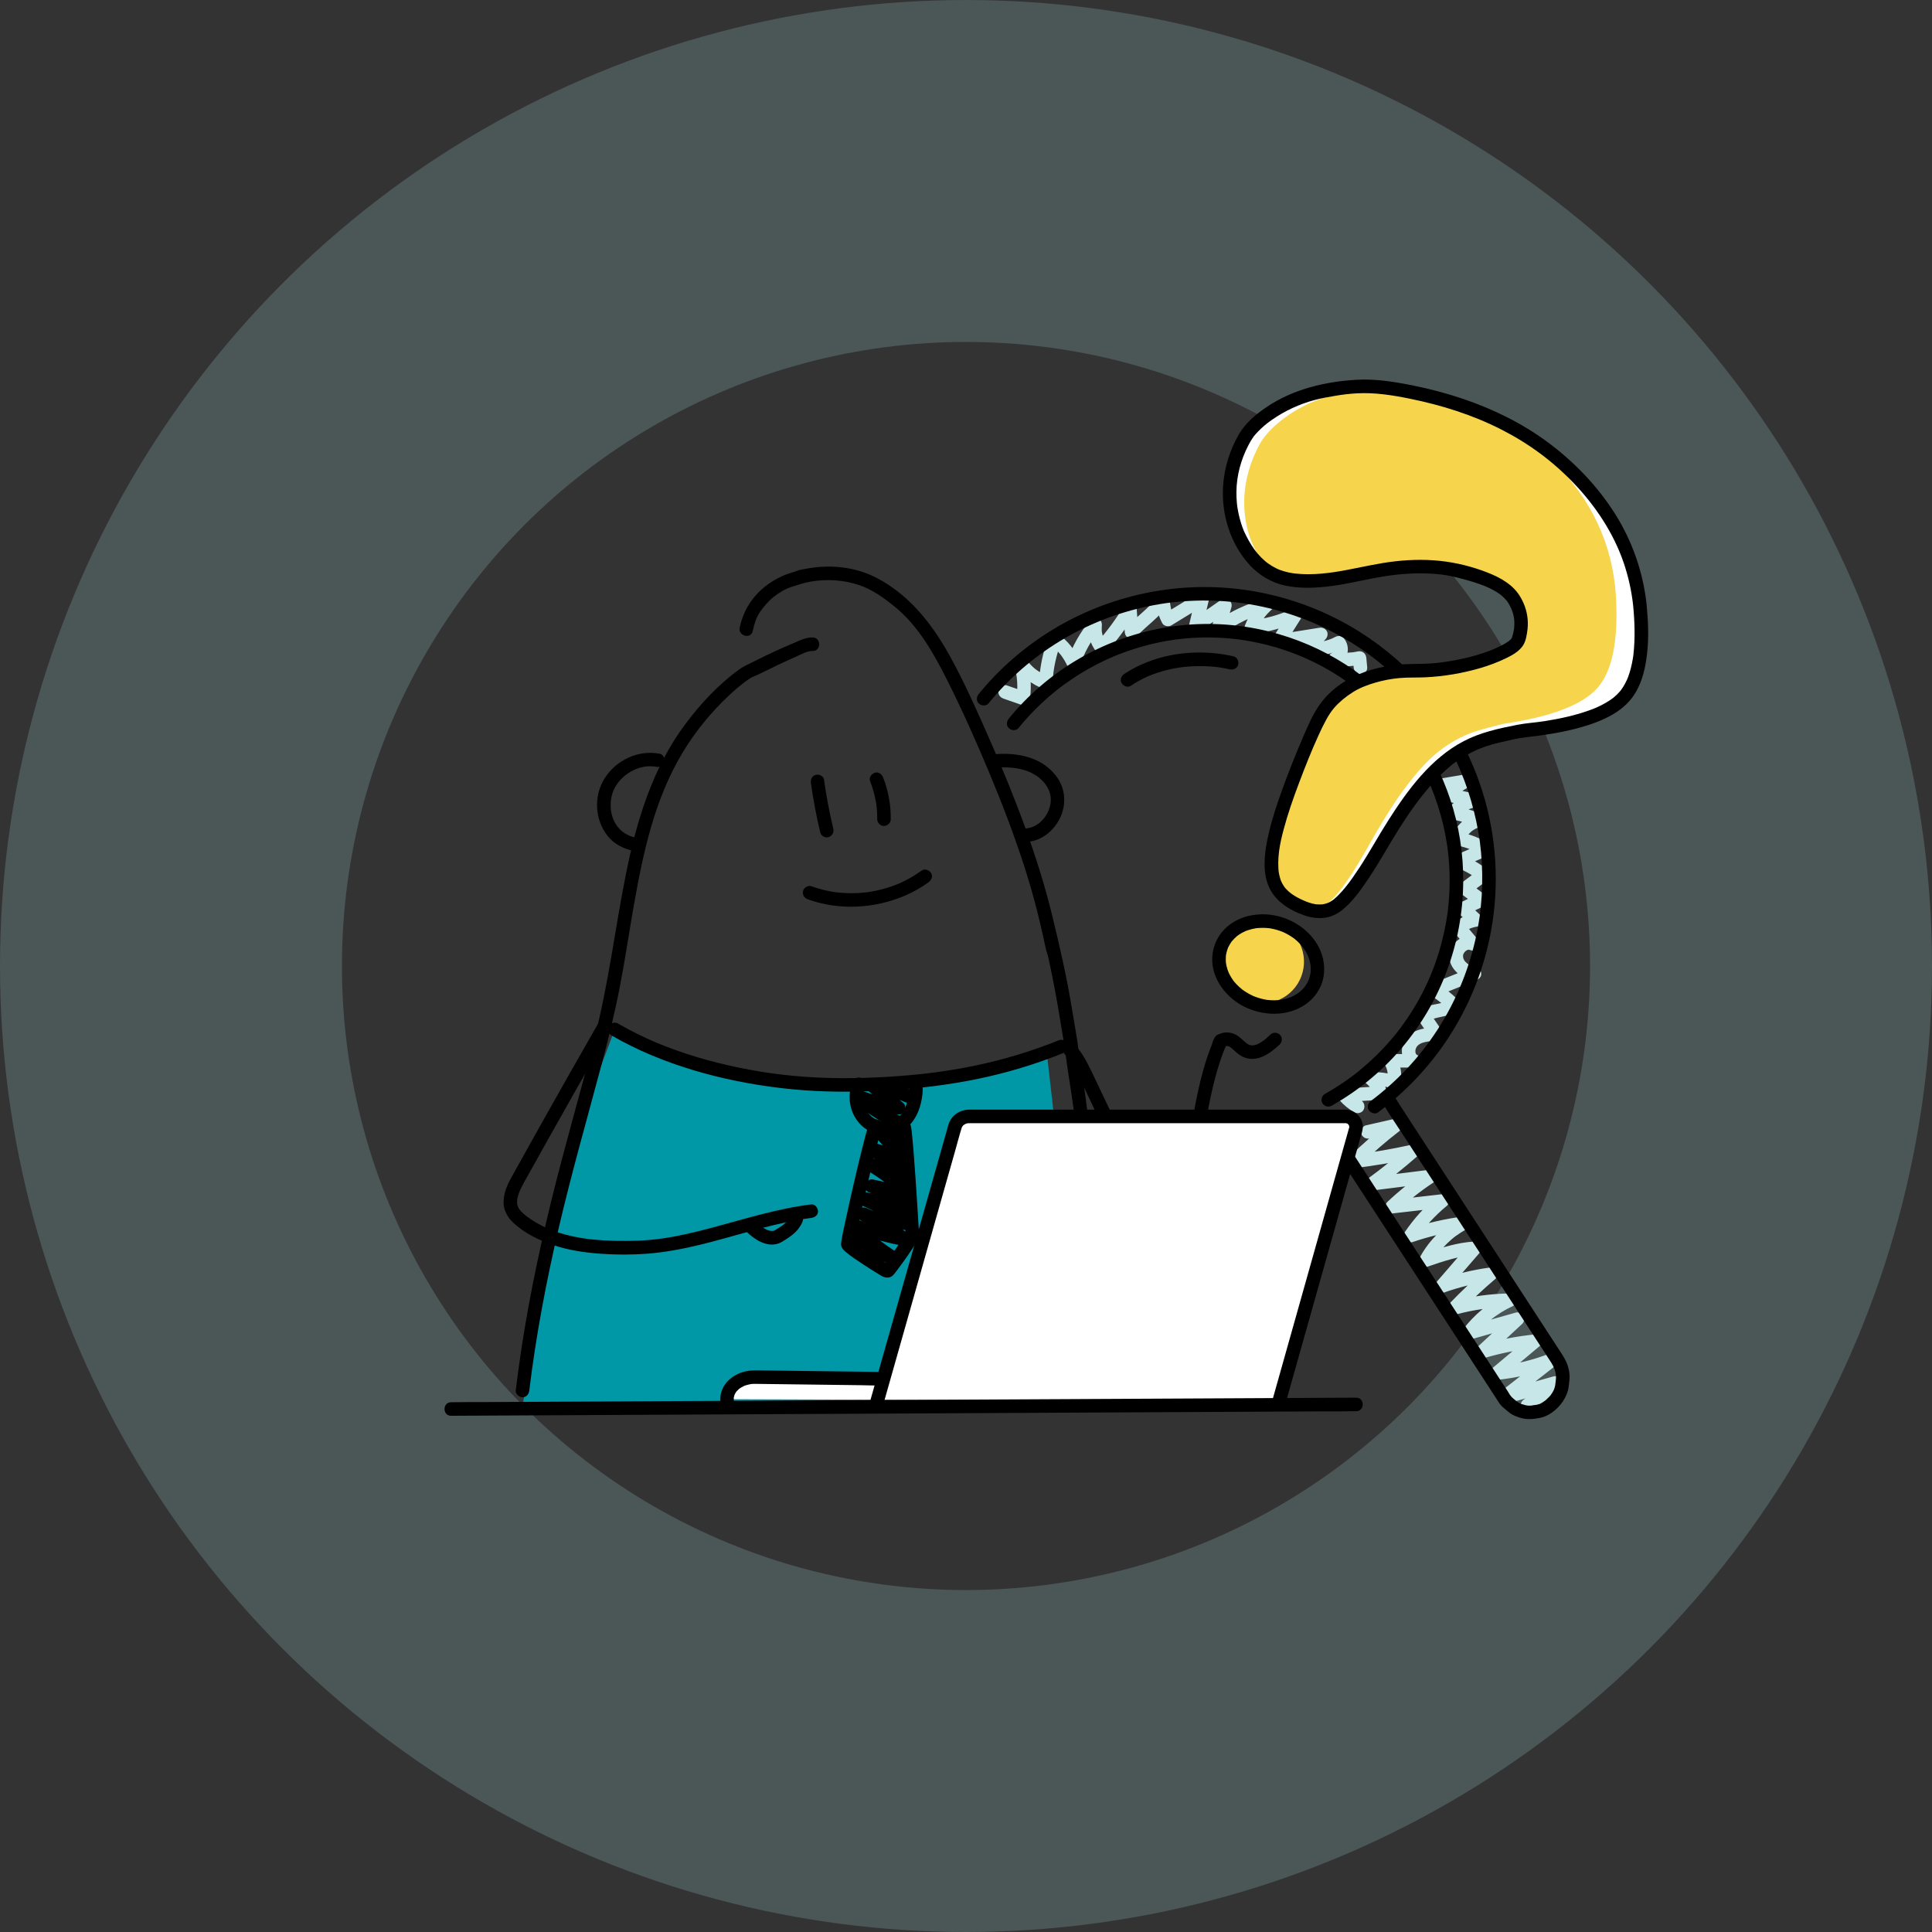 <?xml version="1.0" encoding="UTF-8"?> <svg xmlns="http://www.w3.org/2000/svg" height="565" viewBox="0 0 565 565" width="565"><rect x="0" y="0" width="565" height="565" fill="#333333" stroke="none"/><g fill="none" fill-rule="evenodd"><circle cx="282.5" cy="282.5" r="232.5" stroke="#abe2e6" stroke-opacity=".2" stroke-width="100"></circle><g fill-rule="nonzero" transform="translate(130 111)"><g fill="#c7e6e8"><path d="m163.387 93.284 5.335 1.845c.588.203 1.256.01 1.727-.36.536-.413.696-.907.782-1.561.457-3.575.189-7.206-.787-10.675l-3.622 1.526c2.13 2.944 5.088 5.188 8.497 6.445 1.273.48 2.45-.731 2.508-1.911.083-2.003.341-3.995.769-5.954.443-2.06 1.046-4.082 1.801-6.049l-2.909 1.184c-.273-.208.203.171.207.174.12.103.247.209.369.316.268.24.528.48.781.728.506.502.981 1.034 1.423 1.592-.167-.211.041.056.102.139.095.131.19.262.281.395.221.32.431.647.63.98.365.612.693 1.245.983 1.895.319.709 1.272 1.04 1.974.946.802-.108 1.393-.659 1.647-1.42.175-.524.36-1.044.557-1.561.1-.257.202-.514.307-.769-.12.283.103-.24.12-.287.432-.978.91-1.934 1.433-2.868.504-.903 1.049-1.784 1.634-2.642.54-.805 1.126-1.578 1.756-2.315l-3.307-1.909c-.441 3.166.351 6.125 2.362 8.611.646.801 2.147.737 2.801 0 3.215-3.613 6.093-7.512 8.599-11.649l-3.691-1.0.465 6.682c.055.805.453 1.488 1.218 1.81.704.298 1.626.175 2.161-.41 1.508-1.637 3.205-3.068 4.858-4.552 1.729-1.552 3.323-3.204 4.655-5.114l-3.691-1c.132 1.143.229 2.306.49 3.429.261 1.123.732 2.17 1.237 3.191.468.946 1.847 1.239 2.711.711l10.028-6.125-2.911-2.237-1.873 7.933c-.2.774.08 1.592.711 2.082.586.453 1.554.606 2.2.155l8.496-5.937-2.911-2.237c-.654 2.361-1.341 4.712-1.996 7.074-.226.813.142 1.831.91 2.237.823.435 1.706.288 2.402-.31.261-.225.525-.443.791-.661.506-.411-.136.098.159-.127.132-.101.267-.201.402-.299.529-.388 1.072-.757 1.629-1.105 1.117-.696 2.275-1.326 3.467-1.885.289-.138.581-.271.874-.402.146-.066.293-.131.441-.195l.298-.129.3-.12.451-.185c.304-.12.609-.24.914-.36 1.29-.502 2.59-.976 3.888-1.456l-1.921-3.312c-2.362 2.042-4.09 4.656-5.21 7.559-.441 1.142.704 2.618 1.91 2.509 4.783-.425 9.451-1.712 13.775-3.8l-2.71-2.712-4.826 7.639c-.424.671-.312 1.595.155 2.2.522.676 1.27.841 2.083.711l12.308-1.962-1.927-3.312-3.963 4.323c-1.215 1.321-.307 3.243 1.401 3.383 3.536.288 7.085-.502 10.226-2.141l-2.402-.31c-.271-.328-.024.03.076.183-.072-.11-.102-.329-.048-.086.019.09.046.181.068.27.085.324-.008-.109-.014-.112.01.093.01.188 0 .281 0 .048.016.249-.017.281.076-.074.095-.402-.016-.04-.033.088-.06.179-.08.271-.028.216.163-.263.04-.083-.05.073-.091.168-.134.246-.024.047-.203.316-.042.088.209-.298-.379.4-.13.139.173-.18-.01.007-.083.046-.106.054-.207.11-.315.16-.759.343-1.159 1.47-.91 2.237.293.904 1.001 1.344 1.91 1.454 2.565.299 5.161.174 7.685-.37l-2.508-1.911c.086.931.172 1.861.257 2.79.095 1.029.841 2.033 1.981 1.982.992-.044 2.083-.875 1.981-1.982-.085-.93-.171-1.859-.257-2.79-.12-1.331-1.162-2.191-2.507-1.911-.294.061-.588.12-.884.169-.148.025-.295.049-.444.071.156-.018.109-.012-.142.018-.558.062-1.119.107-1.681.127-1.163.04-2.328-.013-3.482-.157.334 1.231.667 2.462 1 3.693 1.321-.6 2.296-1.972 2.596-3.372.368-1.589-.042-3.258-1.105-4.495-.575-.692-1.67-.692-2.402-.31-.594.326-1.215.598-1.858.813-.702.243-1.419.439-2.147.586-.173.035-.347.067-.521.097-.047.007-.545.08-.36.058-.132.017-.695.067-1.003.084-.777.039-1.556.027-2.331-.038l1.4 3.382c1.323-1.441 2.644-2.882 3.963-4.323.576-.627.797-1.645.31-2.402-.514-.799-1.328-1.056-2.237-.91l-12.309 1.962 2.238 2.911c1.608-2.548 3.217-5.094 4.825-7.639.45-.713.318-1.825-.31-2.402-.687-.63-1.574-.707-2.402-.31-3.515 1.695-7.95 2.915-11.776 3.259.636.836 1.273 1.672 1.91 2.509 0 .012.191-.48.12-.311s.12-.264.138-.303c.138-.298.285-.591.441-.879.311-.577.656-1.135 1.033-1.672.076-.107.152-.213.231-.318.372-.51-.232.267.172-.221.189-.227.379-.452.578-.67.464-.509.958-.99 1.479-1.441 1.465-1.267-.086-3.991-1.927-3.311-2.733 1.009-5.478 2.003-8.112 3.251-2.617 1.234-5.056 2.813-7.252 4.697l3.312 1.929c.654-2.361 1.341-4.712 1.997-7.074.204-.774-.077-1.595-.711-2.082-.586-.453-1.554-.6-2.2-.155l-8.496 5.936 2.909 2.239 1.873-7.933c.385-1.631-1.385-3.17-2.909-2.237l-10.029 6.125 2.711.711c-.12-.24-.24-.489-.351-.734-.096-.219-.1-.227-.013-.024-.042-.103-.082-.208-.12-.312-.142-.383-.26-.775-.353-1.173-.092-.401-.159-.807-.216-1.214.071.507-.029-.264-.038-.351-.032-.27-.062-.54-.094-.811-.098-.841-.544-1.703-1.455-1.911s-1.712.16-2.237.912c-.16.228-.321.456-.49.677.152-.199-.282.343-.33.399-.343.41-.704.807-1.081 1.193-.729.758-1.503 1.472-2.281 2.174-1.608 1.441-3.249 2.832-4.712 4.421l3.383 1.401-.465-6.682c-.059-.841-.572-1.709-1.455-1.911-.865-.217-1.77.152-2.237.912-2.317 3.854-4.988 7.483-7.979 10.841h2.799c.131.162.022.034-.042-.059-.064-.092-.148-.21-.217-.318-.139-.216-.269-.438-.388-.667-.06-.114-.12-.229-.172-.346-.052-.116-.102-.256-.026-.059-.103-.271-.196-.545-.274-.824-.069-.249-.126-.5-.173-.752-.006-.037-.059-.413-.037-.214.022.199-.011-.181-.013-.216-.018-.257-.025-.514-.019-.771 0-.129.008-.257.017-.386 0-.068.052-.501 0-.144.12-.854-.071-1.794-.91-2.239-.732-.387-1.826-.376-2.402.31-3.023 3.595-5.341 7.728-6.831 12.182l3.622-.473c-1.377-3.058-3.551-5.61-6.198-7.64-1.113-.854-2.51.138-2.911 1.184-1.586 4.182-2.502 8.589-2.711 13.057l2.516-1.907c-.178-.066-.36-.133-.531-.205.347.143-.208-.097-.223-.104-.316-.147-.626-.305-.931-.473-.637-.353-1.25-.748-1.834-1.183.265.197-.15-.12-.197-.16-.12-.101-.24-.203-.36-.307-.262-.23-.516-.47-.762-.721-.268-.268-.527-.546-.775-.841-.125-.143-.245-.289-.36-.438.208.258-.12-.154-.149-.203-.59-.806-1.503-1.221-2.475-.811-.912.383-1.402 1.381-1.147 2.337.883 3.168 1.089 6.245.645 9.622l2.507-1.912-5.335-1.843c-.98-.339-2.209.387-2.436 1.383-.252 1.104.334 2.075 1.383 2.438z"></path><path d="m270.526 221.915 8.133-1.843c-.509-1.208-1.018-2.415-1.526-3.622-4.372 3.332-8.53 6.936-12.447 10.793-.559.572-.721 1.424-.409 2.162.275.652 1.042 1.313 1.811 1.218 5.881-.721 11.72-1.712 17.516-2.974l-1.927-3.312c-3.707 3.255-7.445 6.264-11.345 9.118-.69.507-1.201 1.347-.91 2.239.246.759 1.035 1.561 1.91 1.454l16.969-2.123c-.334-1.231-.667-2.462-1-3.693-4.117 2.709-7.989 5.773-11.572 9.157-.576.546-.708 1.456-.409 2.162.277.658 1.041 1.307 1.811 1.219l14.6-1.673-1.398-3.377c-3.655 3.033-6.858 6.573-9.513 10.512-.955 1.406.635 3.455 2.237 2.911 2.47-.839 4.975-1.56 7.516-2.162 1.232-.289 2.47-.55 3.715-.782.64-.119 1.283-.231 1.927-.334.341-.054.682-.106 1.023-.157l.456-.066c.038 0 .467-.064.27-.038-.333-1.23-.666-2.46-.999-3.692-4.895 2.627-8.929 6.609-11.619 11.47-.788 1.427.534 3.495 2.237 2.911 2.281-.781 4.563-1.561 6.884-2.185 1.158-.311 2.326-.584 3.506-.796 1.077-.201 2.167-.327 3.261-.377l-1.401-3.382c-3.184 3.683-6.368 7.369-9.551 11.058-.56.646-.808 1.63-.31 2.402.451.703 1.393 1.212 2.237.912 4.592-1.637 9.34-2.797 14.169-3.464l-1.928-3.312c-3.635 3.084-7.106 6.357-10.4 9.803-1.359 1.423-.008 3.827 1.921 3.312 5.034-1.358 10.219-2.077 15.432-2.14-.334-1.231-.667-2.462-1-3.693-4.99 2.327-9.246 5.905-12.575 10.275-.472.621-.276 1.643.155 2.201.487.635 1.308.915 2.082.71l14.169-4.016-1.927-3.311-10.133 9.438c-1.454 1.353.056 3.86 1.921 3.311 2.466-.721 4.959-1.333 7.48-1.836 1.242-.245 2.488-.462 3.739-.652 1.194-.181 2.255-.312 3.58-.449l-1.401-3.382-11.125 9.34c-1.263 1.06-.276 3.552 1.401 3.382 5.706-.559 11.31-1.889 16.66-3.952l-1.916-3.313-14.049 10.978c-.657.514-.742 1.732-.31 2.402.48.737 1.366 1.157 2.238.91l14.89-4.203-1.928-3.311c-1.184 1.213-2.436 2.357-3.751 3.426-.581.471-1.037.818-1.751 1.327s-1.425.981-2.161 1.441c-.877.551-1.303 1.791-.711 2.711.567.878 1.772 1.302 2.711.711 3.077-1.933 5.917-4.221 8.462-6.815 1.37-1.4 0-3.855-1.928-3.312l-14.89 4.203 1.928 3.312 14.049-10.978c.658-.514.742-1.731.31-2.402-.432-.671-1.406-1.233-2.237-.91-2.551.995-5.164 1.819-7.824 2.467-2.561.624-5.161 1.073-7.782 1.344l1.401 3.383 11.125-9.34c1.262-1.059.277-3.555-1.401-3.383-5.366.541-10.672 1.572-15.85 3.079l1.927 3.312 10.133-9.438c1.463-1.362-.06-3.843-1.921-3.312l-14.169 4.016 2.236 2.912c.034-.051.072-.1.113-.145.102-.129.205-.257.309-.384.187-.229.378-.456.573-.68.408-.472.831-.932 1.269-1.38.874-.895 1.799-1.737 2.773-2.522.102-.083.205-.165.309-.24-.231.181.106-.08.146-.11.24-.178.48-.353.72-.524.509-.361 1.029-.707 1.561-1.038 1.09-.676 2.22-1.286 3.384-1.827.755-.353 1.16-1.465.91-2.239-.267-.824-1.013-1.468-1.91-1.454-5.568.086-11.104.852-16.486 2.282l1.927 3.312c3.294-3.447 6.766-6.72 10.401-9.804.639-.542.755-1.71.31-2.402-.522-.809-1.321-1.038-2.238-.912-4.829.667-9.577 1.828-14.169 3.464l1.921 3.312 9.551-11.058c.533-.616.737-1.388.409-2.162-.291-.689-1.027-1.262-1.81-1.219-5.09.283-9.92 1.859-14.705 3.5l2.237 2.91c1.294-2.347 2.49-3.932 4.359-5.774.432-.428.879-.839 1.34-1.236.24-.209.491-.41.737-.612.246-.203-.032.019.128-.103.127-.097.256-.192.384-.287 1.033-.754 2.119-1.435 3.248-2.036.741-.395 1.171-1.433.911-2.237-.24-.755-1.037-1.571-1.912-1.456-5.428.703-10.774 1.936-15.961 3.681l2.237 2.911c1.199-1.79 2.536-3.483 3.997-5.066 1.521-1.661 3.157-3.213 4.896-4.645 1.267-1.044.274-3.574-1.4-3.382l-14.602 1.667 1.401 3.382c3.326-3.163 6.93-6.02 10.769-8.536.711-.468 1.189-1.377.911-2.239-.24-.759-1.035-1.561-1.91-1.454l-16.969 2.122c.334 1.231.667 2.462 1 3.693 4.188-3.069 8.237-6.315 12.146-9.737.63-.554.761-1.702.31-2.402-.471-.754-1.373-1.121-2.237-.91-5.437 1.194-11.12 2.175-16.463 2.832.466 1.127.933 2.255 1.4 3.383 1.868-1.846 3.792-3.633 5.771-5.361.961-.838 1.934-1.662 2.922-2.47.977-.8 2.085-1.681 2.953-2.343.794-.6 1.227-1.487.811-2.474-.391-.928-1.362-1.369-2.337-1.148l-8.133 1.845c-1.012.229-1.703 1.452-1.383 2.438.31 1.039 1.385 1.65 2.436 1.383z"></path><path d="m292.656 120.454 6.518-1.092c-.509-1.207-1.018-2.414-1.526-3.622-2.23 1.009-4.083 2.726-5.383 4.792-.653 1.042-.049 2.642 1.184 2.911l7.159 1.553v-3.821c-2.723.625-5.188 2.071-7.062 4.144-.48.534-.705 1.218-.509 1.929.167.6.72 1.284 1.383 1.383 1.266.19 2.518.464 3.748.82 1.135.329 2.246.735 3.326 1.214.16-1.207.318-2.413.473-3.621-3.473.796-6.231 3.426-7.418 6.746-.341.952.388 2.247 1.383 2.437 1.37.26 2.714.641 4.017 1.14.541.208 1.07.446 1.585.711.639.321 1.26.675 1.867 1.052v-3.423l-7.844 3.436c-.71.311-1.04 1.278-.946 1.974.109.809.659 1.383 1.419 1.648 2.118.736 4.617 2.135 6.317 3.544.133-1.041.267-2.078.401-3.113l-5.25 3.928c-1.262.944-1.262 2.478 0 3.421l4.563 3.408v-3.421l-5.091 2.472c-1.137.552-1.28 2.288-.401 3.113l3.569 3.349c.291-1.105.583-2.209.874-3.312-2.139.334-4.075 1.339-5.705 2.743-.862.742-.644 2.031 0 2.802l3.963 4.753 2.402-3.112c-1.759-.802-3.696-.656-5.257.532-1.488 1.131-2.502 2.807-2.55 4.71-.094 3.688 3.423 6.561 6.813 7.086v-3.821l-11.714 4.714c-.754.303-1.304.796-1.418 1.646-.106.788.265 1.563.945 1.974 2.098 1.29 4.01 2.861 5.682 4.669.291-1.105.583-2.209.874-3.312l-4.599 1.026c-1.354.301-2.968.452-4.131 1.274-.762.539-1.297 1.248-1.424 2.189-.12.92.205 1.744.712 2.499.899 1.339 1.802 2.676 2.71 4.014l1.711-2.982c-3.294-.052-7.039.468-9.032 3.417-1.681 2.488-1.359 6.395 1.413 7.957.332-1.231.666-2.462 1-3.693l-6.819.008c-1.467 0-2.522 1.695-1.711 2.982.492.787.72 1.304.893 2.392.024.142.022.131 0-.034.013.133.023.265.029.398.011.233.011.466 0 .698 0 .078-.079.721-.022.36-.044.262-.101.522-.172.778l2.436-1.383c-2.295-.652-4.673-.967-7.058-.937-.792.009-1.503.488-1.811 1.218-.285.676-.193 1.662.409 2.162.287.236.559.492.812.765.126.137.25.277.36.425-.223-.294.134.22.174.281.099.16.193.32.282.48.031.058.262.52.183.349-.079-.171.114.305.137.37.07.205.127.414.183.624l1.91-2.508-10.512.674c-1.774.113-2.535 2.056-1.401 3.382 1.229 1.427 2.699 2.628 4.342 3.548.903.508 2.205.246 2.71-.711.495-.936.255-2.162-.711-2.711-.36-.202-.708-.413-1.049-.643-.169-.12-.337-.233-.502-.36.233.172-.25-.202-.24-.197-.629-.528-1.211-1.108-1.742-1.734l-1.401 3.383 10.512-.674c1.286-.083 2.249-1.201 1.91-2.509-.503-1.967-1.604-3.729-3.151-5.044l-1.401 3.383c2.031-.05 4.056.218 6.004.795 1.053.275 2.134-.339 2.438-1.385.694-2.596.287-5.364-1.125-7.65-.57.994-1.14 1.988-1.71 2.982l6.819-.008c1.942 0 2.727-2.72.999-3.693-.031-.017-.42-.201-.145-.068.25.12-.034-.052-.101-.107-.253-.208.085.22.022.044-.047-.098-.103-.192-.167-.281-.168-.279.048.11.042.11-.043-.103-.075-.211-.096-.321-.12-.372-.076 0-.014.06-.047-.044-.023-.287-.024-.345 0-.12.006-.233 0-.349 0-.275-.044.007-.026.104-.035-.195.102-.508.161-.695.006-.02.167-.454.05-.167s.053-.097.083-.153c.056-.106.12-.205.183-.307.076-.127.286-.286-.014 0 .16-.151.3-.318.466-.464.166-.145-.186.098.113-.074.131-.076.256-.161.388-.234.132-.073.268-.139.403-.207-.255.12-.018.008.12-.04.259-.094.524-.174.791-.24.3-.074.6-.132.911-.179-.292.044-.019 0 .12-.01s.313-.028.471-.038c.624-.042 1.251-.044 1.878-.035 1.441.022 2.559-1.726 1.71-2.982l-2.181-3.231c-.198-.293-.401-.585-.6-.881-.059-.108-.125-.211-.198-.31.04 0 .05.294.049.318 0 .094-.24.913-.435.779.007 0 .24-.144.261-.157.289-.184-.157.008.038-.014.51-.059 1.057-.264 1.561-.376l1.955-.436 3.909-.872c1.508-.336 1.849-2.282.874-3.312-1.925-2.033-4.104-3.81-6.484-5.284-.16 1.207-.318 2.415-.473 3.622l11.712-4.714c.791-.318 1.496-.976 1.455-1.911-.036-.802-.582-1.774-1.455-1.911-.567-.083-1.123-.234-1.655-.448.262.108.068.024-.078-.049-.128-.065-.255-.133-.379-.205-.125-.072-.24-.149-.36-.228-.12-.079-.299-.221-.08-.044-.219-.176-.426-.368-.618-.574-.035-.036-.33-.387-.168-.181.162.205-.132-.204-.133-.205-.073-.12-.142-.24-.205-.36-.064-.12-.136-.423-.034-.054-.074-.27-.162-.527-.213-.805.098.539.12-.636 0-.059.049-.259.12-.513.213-.76-.062.161-.112.221 0 .041.08-.13.178-.274.25-.408-.076.141-.166.185-.018.023.09-.098.183-.192.274-.288.137-.145.24-.21.018-.048.104-.078.213-.149.324-.216.112-.067.226-.12.337-.181-.36.205-.108.042.022.013.13-.029.24-.061.36-.084-.298.055-.205-.038-.011.036.227.086-.378-.12-.011-.01.108.035.528.198.108.006.91.414 1.913.323 2.556-.51.644-.833.486-1.833-.155-2.601l-3.963-4.753v2.802c.022-.018.473-.381.221-.191.16-.12.327-.232.495-.34.365-.234.745-.443 1.138-.624.12-.056.12-.056-.016 0 .094-.038.186-.073.281-.107.187-.069.377-.131.569-.186.416-.12.84-.213 1.268-.277 1.489-.233 1.879-2.368.874-3.312l-3.569-3.349c-.133 1.041-.267 2.078-.401 3.113l5.091-2.473c.614-.298.981-1.054.981-1.71 0-.76-.403-1.279-.981-1.711l-4.563-3.408v3.421l5.251-3.927c.518-.387.857-.789.945-1.441.078-.575-.071-1.273-.544-1.666-2.392-1.995-5.125-3.541-8.067-4.564.16 1.207.318 2.414.474 3.621l7.842-3.435c1.441-.628 1.142-2.714 0-3.423-2.58-1.605-5.432-2.724-8.415-3.301l1.385 2.438c.017-.047.24-.56.059-.179.062-.132.12-.265.191-.395.149-.285.313-.562.494-.829.025-.036.371-.48.108-.162.095-.112.187-.225.286-.334.215-.24.444-.467.684-.681.034-.03.394-.335.204-.181-.19.154.185-.132.223-.159.289-.199.59-.381.902-.543.13-.067.263-.12.395-.191.201-.098-.256.083.095-.031.351-.114.665-.214 1.01-.293.761-.175 1.321-.907 1.419-1.648.096-.721-.234-1.652-.946-1.974-2.549-1.177-5.247-1.996-8.02-2.434l.875 3.312c.386-.426.799-.827 1.237-1.201.086-.073.216-.177.05-.048.126-.097.258-.19.389-.281.24-.163.48-.318.728-.465.221-.13.447-.252.675-.367.143-.072.288-.139.433-.205.295-.136-.24.092.058-.025.567-.219 1.149-.396 1.742-.53 1.878-.426 1.902-3.409 0-3.821l-7.159-1.553c.395.97.789 1.941 1.184 2.911.136-.216.279-.426.424-.635.138-.187.151-.205.037-.054.08-.098.162-.196.246-.292.314-.36.651-.698 1.011-1.011.054-.048.545-.435.268-.229.204-.151.415-.294.63-.431.431-.271.88-.512 1.345-.721.896-.405 1.159-1.649.812-2.474-.408-.961-1.347-1.313-2.338-1.147l-6.518 1.092c-1.025.172-1.69 1.492-1.385 2.437.36 1.108 1.339 1.568 2.438 1.385z"></path></g><path d="m159.057 94.731c11.848-14.57 28.354-24.61 46.739-28.43 2.281-.48 4.676-.871 6.733-1.113 2.38-.28 4.769-.457 7.166-.53 2.378-.072 4.756-.041 7.135.092 2.313.131 4.821.378 6.88.682 4.912.726 9.75 1.886 14.457 3.466 1.049.352 2.089.725 3.122 1.117.48.184.961.371 1.441.562.255.102.509.205.762.31l.378.157c.174.073-.103-.046.187.08 1.993.859 3.952 1.79 5.877 2.792 7.695 4.034 14.232 8.894 20.268 15.054 5.854 5.973 10.512 12.45 14.381 20.01.469.92.922 1.848 1.359 2.784.204.44.404.88.6 1.321.106.24.209.472.312.71.052.12.102.24.154.36.24.568-.073-.178.064.151.812 1.938 1.549 3.903 2.213 5.898 1.322 3.973 2.342 8.039 3.052 12.166.08.48.16.961.24 1.441.039.259.079.517.12.775.018.129.036.258.055.388.01.05.017.101.02.153.135 1.041.252 2.082.349 3.122.197 2.127.311 4.26.343 6.397.031 2.121-.019 4.243-.151 6.365-.069 1.1-.159 2.198-.271 3.294-.052.5-.108 1-.167 1.5-.032.267-.066.533-.101.8.011-.089.047-.335-.011.073-.023.167-.047.334-.071.5-1.332 9.296-4.24 18.295-8.601 26.612-4.527 8.623-10.579 16.353-17.863 22.818-1.724 1.536-3.517 3.002-5.245 4.293-.856.64-1.294 1.714-.711 2.712.494.841 1.848 1.355 2.711.711 8.146-6.085 15.185-13.511 20.727-22.046 15.322-23.597 17.986-53.245 7.115-79.196-3.373-8.047-7.944-15.538-13.558-22.217-5.635-6.684-12.271-12.455-19.671-17.107-7.902-4.958-16.562-8.591-25.637-10.754-9.738-2.334-19.813-2.92-29.755-1.732-9.732 1.172-19.193 3.994-27.977 8.344-8.676 4.312-16.554 10.072-23.295 17.032-1.637 1.693-3.198 3.452-4.683 5.277-.676.829-.811 1.992 0 2.803.698.698 2.122.832 2.801 0z" fill="#000"></path><path d="m167.827 101.938c2.756-3.39 5.807-6.528 9.118-9.378 1.721-1.478 3.01-2.49 4.789-3.76 1.732-1.235 3.513-2.396 5.346-3.483 1.857-1.096 3.76-2.11 5.709-3.041.988-.472 1.986-.925 2.995-1.349-.261.109.279-.12.353-.145.24-.101.492-.199.74-.298.524-.208 1.05-.408 1.58-.6 4.03-1.493 8.183-2.627 12.413-3.389.493-.088.987-.172 1.483-.251.265-.042.53-.082.795-.12l.397-.058.334-.046c.201-.026.921-.12 1.335-.16.6-.067 1.201-.12 1.801-.178 2.154-.184 4.313-.271 6.477-.259 2.183.011 4.362.121 6.538.329.548.051 1.094.11 1.64.175.274.034.548.067.82.103-.09-.012-.322-.046.089.012l.514.073c1.098.16 2.193.347 3.283.56 4.303.836 8.523 2.056 12.608 3.645.468.183.935.369 1.399.561l.347.144c-.078-.032-.316-.136.044.019.229.098.459.197.688.298.938.413 1.868.846 2.788 1.298 1.794.881 3.549 1.835 5.265 2.864 1.67.999 3.297 2.066 4.882 3.199.394.281.785.566 1.172.855l.507.382.287.22c.174.133-.184-.145.1.077.756.6 1.505 1.201 2.239 1.824 2.961 2.513 5.716 5.259 8.239 8.212.618.721 1.221 1.455 1.81 2.204.074.095.455.584.24.301.145.189.288.377.431.567.286.379.568.761.847 1.144 1.129 1.561 2.195 3.162 3.199 4.804 1.004 1.641 1.94 3.323 2.809 5.044.428.845.841 1.699 1.237 2.56.185.4.367.806.545 1.217.095.216.189.435.281.652.12.286-.112-.269.008.018l.169.411c1.456 3.546 2.632 7.2 3.518 10.929.448 1.89.821 3.795 1.118 5.715.037.24.073.48.107.712.014.095.09.643.064.449-.034-.251.017.12.024.183.016.12.03.24.044.36.034.269.065.537.095.806.108.961.197 1.922.265 2.882.283 3.915.25 7.847-.098 11.757-.199 2.227-.36 3.464-.743 5.634-.347 1.977-.775 3.938-1.282 5.885-2.186 8.484-5.915 16.494-11 23.629-1.18 1.678-2.443 3.296-3.785 4.848-1.411 1.648-2.891 3.231-4.443 4.749-1.521 1.484-3.102 2.9-4.743 4.248-.941.771-1.484 1.201-2.336 1.828s-1.709 1.243-2.583 1.836c-1.718 1.167-3.483 2.259-5.295 3.277-.932.525-1.244 1.801-.711 2.711.563.931 1.764 1.246 2.711.711 7.735-4.351 14.641-10.033 20.4-16.786 11.516-13.558 17.909-30.729 18.063-48.518.33-33.59-21.759-63.285-54.022-72.625-8.814-2.564-18.027-3.469-27.171-2.668-17.991 1.596-34.811 9.601-47.397 22.556-1.503 1.548-2.934 3.16-4.294 4.836-.675.829-.811 1.991 0 2.802.698.698 2.123.835 2.803 0z" fill="#000"></path><path d="m257.456 219.875c.48 1.764 1.375 3.208 2.358 4.72s1.948 2.994 2.923 4.49l5.911 9.084 11.92 18.313 23.932 36.767c.985 1.513 1.969 3.026 2.954 4.54.444.68.826 1.367 1.34 2.002.53.657 1.155 1.118 1.801 1.656.273.229-.342-.309.12.12.225.198.461.385.706.558.309.236.637.447.979.633.782.399 1.605.711 2.454.93 1.921.536 3.794.287 5.48-.04 3.048-.59 5.884-3.132 7.316-5.819.377-.697.674-1.435.886-2.199.249-.921.292-1.928.414-2.875.216-1.681-.11-3.49-.737-5.066-.663-1.667-1.718-3.107-2.692-4.602l-2.93-4.502c-1.972-3.032-3.946-6.064-5.92-9.096l-11.931-18.334-23.86-36.66c-.927-1.424-1.879-2.837-2.749-4.297-.531-.89-1.801-1.293-2.711-.711-.91.582-1.278 1.759-.711 2.712 1.783 2.993 3.776 5.875 5.677 8.796l5.86 9.018 11.559 17.761 23.074 35.454 2.8 4.303c.752 1.155 1.252 2.544 1.347 3.712.066.814-.059 1.586-.162 2.392-.024.184-.048.367-.071.551-.012.089-.127.522-.042.208-.092.363-.207.72-.343 1.069.156-.382-.09.172-.106.202-.08.164-.169.326-.265.486-.156.265-.328.518-.504.77-.336.48.247-.252-.145.179-.103.113-.201.232-.304.345-.269.292-.554.57-.851.833-.091.08-.186.156-.277.24-.438.389.303-.203-.169.138-.282.208-.574.401-.875.579-.145.084-.294.159-.443.24-.515.269.297-.062-.255.104-.371.123-.75.219-1.135.289.409-.064-.24.008-.259.011-.252.027-.502.067-.749.12-.621.12.263.02-.36.049-.222.01-.444.019-.668.013-.611-.02-1.286-.199-2.049-.456-.016 0-.6-.25-.253-.089-.175-.082-.348-.171-.516-.267-.113-.064-.223-.131-.333-.202 0 0-.516-.377-.231-.15-.336-.267-.654-.551-.999-.811.317.24-.157-.132-.18-.151-.185-.163-.36-.335-.527-.516-.295-.321-.498-.676-.872-1.303-.464-.776-.992-1.52-1.484-2.282-7.723-11.888-15.456-23.769-23.198-35.645l-23.044-35.409c-.436-.668-.907-1.321-1.311-2.014s-.54-1.102-.767-1.942c-.27-1-1.423-1.713-2.438-1.385-1.015.328-1.673 1.365-1.383 2.438z" fill="#000"></path><ellipse cx="238.811" cy="170.19" fill="#f6d44c" rx="12.275" ry="12.444" transform="matrix(.345 -.939 .939 .345 -3.286 335.673)"></ellipse><path d="m349.253 65.838c-1.576-15.242-8.743-28.782-21.501-40.619-12.758-11.837-29.902-19.408-51.432-22.713-8.03-1.35-14.981.059-18.912.758-11.325 2.012-20.517 8.727-23.343 13.682-6.698 11.743-4.475 22.267-2.239 27.85 2.997 6.932 7.204 11.273 12.619 13.023 5.416 1.75 13.691 1.307 24.827-1.328 10.737-2.271 19.823-2.46 27.258-.566 7.428 1.901 14.562 4.154 16.931 10.047 2.134 4.504.72 9.019.24 10.26s-2.451 2.62-5.884 4.129-7.404 2.685-11.875 3.521c-4.471.836-8.405 1.244-11.756 1.219-6.948-.139-13.168 1.183-18.661 3.963-3.71 2.19-6.495 4.676-8.354 7.459s-4.599 8.812-8.219 18.086c-3.264 8.368-5.406 15.025-6.425 19.969s-1.073 8.904-.16 11.879c.913 2.975 3.189 4.913 6.295 6.8 4.456 2.707 8.096 3.055 11.768.743 3.233-2.034 7.521-7.985 13.062-17.534 2.349-4.027 4.578-7.582 6.687-10.666 1.95-2.873 4.064-5.631 6.333-8.26 2.112-2.425 4.127-4.433 6.045-6.025 2.015-1.655 4.203-3.086 6.526-4.268 2.319-1.21 4.772-2.145 7.309-2.784 2.435-.602 5.197-1.205 8.285-1.807 15.135-1.576 25.006-4.781 29.615-9.615s6.262-13.901 4.962-27.203z" fill="#fff"></path><path d="m342.556 63.207c-.954-14.996-7.086-28.129-18.396-39.4-11.31-11.271-26.786-18.187-46.43-20.746-7.325-1.071-13.742.545-17.371 1.363-10.447 2.355-19.098 9.283-21.854 14.268-6.525 11.811-4.83 22.127-2.961 27.566 2.524 6.745 6.24 10.894 11.149 12.445 4.909 1.552 12.514.845 22.815-2.121 9.921-2.592 18.258-3.072 25.012-1.441 6.75 1.634 16.314 2.667 18.294 8.407 1.811 4.376 1.995 8.831 1.511 10.071-.484 1.241-4.349 4.945-7.552 6.545-3.202 1.6-9.581 1.621-13.708 2.593-4.127.972-7.743 1.502-10.82 1.585-6.367.09-12.115 1.598-17.243 4.524-3.473 2.283-6.108 4.829-7.905 7.637-1.796 2.808-4.505 8.848-8.127 18.121-3.265 8.368-5.446 15.009-6.544 19.924-1.098 4.914-1.276 8.825-.532 11.732.74 2.906 2.762 4.746 5.551 6.508 3.999 2.522 7.325 2.751 10.769.351 3.03-2.114 7.157-8.128 12.551-17.739 2.284-4.051 4.445-7.633 6.484-10.746 1.876-2.893 3.905-5.684 6.077-8.361 2.016-2.462 3.929-4.51 5.74-6.145 1.881-1.685 3.934-3.168 6.124-4.425 2.14-1.259 4.42-2.261 6.794-2.987 2.253-.673 4.806-1.358 7.661-2.055 13.929-2.049 23.087-5.534 27.474-10.455 4.387-4.921 6.199-13.927 5.437-27.018z" fill="#f6d44c"></path><path d="m237.313 160.462c.575-.088-.411.03.167-.023.174-.016.348-.036.522-.049.347-.027.695-.043 1.042-.047.75-.01 1.501.03 2.245.12-.48-.059.09.017.157.028l.34.06c.337.064.675.137 1.009.221.721.18 1.43.407 2.123.677.055.022.576.24.159.061.156.07.312.139.466.211.257.121.511.248.761.382.647.345 1.272.73 1.871 1.154.137.097.271.197.406.298-.36-.271.08.068.126.106.258.212.509.432.754.659.485.451.941.932 1.364 1.441.042.049.377.48.1.12.098.131.196.263.291.398.189.268.367.543.537.823.169.28.329.566.48.857.049.096.097.195.145.293.037.079.306.727.13.274.244.613.443 1.244.594 1.887.072.315.131.632.177.951-.074-.515-.006.012 0 .101.016.181.026.36.032.545.01.282.01.564 0 .841-.007.153-.017.304-.03.455-.008.101-.082.609 0 .073-.095.638-.247 1.267-.454 1.878-.052.15-.335.796-.12.352-.12.267-.251.533-.394.793-.143.259-.297.514-.46.76-.083.12-.172.24-.256.366-.131.174-.12.16.04-.046-.062.078-.126.156-.19.232-.358.426-.747.824-1.165 1.191-.12.102-.234.198-.352.298-.394.335.337-.226-.091.068-.304.209-.6.419-.921.608-.276.166-.56.319-.848.462-.146.073-.295.141-.443.21-.492.24.379-.131-.138.058-.641.24-1.297.44-1.962.6-.348.08-.699.141-1.051.204-.569.101.408-.03-.167.022-.174.017-.347.036-.521.05-.693.054-1.389.063-2.083.026-.346-.018-.689-.053-1.034-.085-.57-.055.406.077-.159-.022-.169-.03-.34-.056-.509-.088-.732-.137-1.454-.322-2.161-.552-.271-.088-.542-.183-.808-.283-.16-.061-.319-.12-.48-.19.423.175-.1-.048-.152-.073-.669-.307-1.318-.657-1.943-1.046-.263-.165-.521-.336-.775-.513-.114-.08-.227-.165-.341-.24-.451-.322.295.255-.131-.101-.561-.455-1.095-.943-1.599-1.46-.227-.24-.446-.488-.657-.742-.042-.05-.376-.48-.1-.12-.065-.088-.131-.175-.195-.264-.416-.575-.787-1.181-1.11-1.813-.073-.145-.145-.293-.214-.441-.03-.066-.234-.569-.06-.126-.12-.306-.24-.615-.334-.928-.198-.623-.345-1.262-.438-1.909.074.515.007-.013 0-.102-.017-.207-.029-.414-.035-.622-.01-.358-.003-.716.023-1.072.011-.151.029-.301.042-.452-.049.539.008-.024.029-.142.059-.318.131-.633.219-.944.094-.333.21-.657.329-.981.173-.47-.191.377.032-.07.089-.177.169-.36.263-.53.162-.305.339-.602.531-.889.068-.103.142-.203.211-.306.286-.422-.16.167.098-.132.456-.542.955-1.045 1.493-1.506.062-.052.48-.36.085-.074.168-.12.337-.24.51-.36.264-.177.536-.343.813-.498.33-.186.671-.349 1.013-.513.494-.24-.378.131.138-.056.211-.077.42-.159.633-.231.776-.256 1.572-.45 2.38-.578 1.025-.168 1.69-1.495 1.383-2.438-.36-1.111-1.338-1.561-2.436-1.383-3.066.501-6.045 1.912-8.215 4.162-2.104 2.181-3.355 5.046-3.524 8.073-.371 6.438 4.307 12.25 9.95 14.815 5.984 2.715 13.425 2.533 18.549-1.922 2.155-1.875 3.68-4.564 4.09-7.4.462-3.199-.24-6.414-1.892-9.191-3.32-5.571-9.914-8.945-16.346-8.794-.875.03-1.747.116-2.611.258-1.028.155-1.681 1.502-1.385 2.437.361 1.125 1.335 1.555 2.436 1.388z" fill="#000"></path><path d="m351.557 65.964c-.989-9.434-4.121-18.516-9.157-26.554-5.172-8.237-12.082-15.4-19.887-21.168-7.451-5.503-15.865-9.608-24.616-12.585-4.733-1.596-9.564-2.889-14.461-3.872-5.464-1.108-10.976-2.028-16.571-1.728-9.266.504-18.727 2.753-26.486 8.005-3.038 2.057-6.069 4.564-7.961 7.769-2.741 4.651-4.361 9.878-4.731 15.264-.557 8.26 2.124 16.968 7.753 23.118 2.728 2.982 6.31 5.136 10.267 6.005 4.018.88 8.209.777 12.274.337 5.603-.6 11.018-2.078 16.571-2.969 5-.803 10.115-1.153 15.171-.745 2.148.161 4.277.509 6.364 1.04 2.297.578 4.589 1.201 6.82 2.004 1.921.686 3.816 1.531 5.605 2.803l.24.178c.27.199-.185-.151.074.058.179.145.36.294.528.448.39.346.757.717 1.099 1.11.064.073.12.148.187.222.211.247-.145-.205.048.056.136.181.265.367.387.557.282.441.532.902.748 1.379-.12-.275.263.6.293.671.113.274.204.557.291.841.185.596.317 1.207.394 1.827.058.566.076 1.135.055 1.704-.008.301-.028.6-.055.902-.011.107-.022.214-.035.322-.025.215.035-.151-.029.186-.135.777-.327 1.544-.575 2.293-.037.106-.09.213-.12.321-.044.18.24-.307.068-.187-.053.058-.094.126-.12.201-.029.054-.064.105-.104.151.24-.389.152-.177.055-.094-.149.129-.276.286-.424.417-.082.073-.166.142-.249.213.064-.054.301-.211-.019.011-.186.13-.37.259-.56.382-.471.303-.961.579-1.453.841-1.072.562-2.174 1.062-3.302 1.499-2.495.961-5.059 1.734-7.669 2.313-2.656.608-5.345 1.063-8.054 1.363-2.511.273-4.993.282-7.513.315-5.232.068-10.49.979-15.332 2.995-4.713 1.962-9.052 5.224-11.877 9.527-1.801 2.737-3.108 5.823-4.404 8.817-2.209 5.098-4.258 10.265-6.146 15.503-1.521 4.221-2.947 8.503-3.948 12.88-1.039 4.548-1.834 9.684-.376 14.237 1.596 4.989 6.174 7.948 10.927 9.582 2.281.785 4.822 1.046 7.171.392 1.775-.495 3.305-1.496 4.663-2.718 2.77-2.492 4.966-5.683 7.023-8.767 3.042-4.555 5.659-9.367 8.576-14.002 2.875-4.564 5.958-9.013 9.543-13.055 1.756-1.982 3.616-3.884 5.657-5.572s4.307-3.055 6.66-4.217c2.435-1.201 4.978-2.004 7.617-2.624 2.559-.6 5.163-1.268 7.776-1.561 5.07-.564 10.144-1.328 15.079-2.636 3.612-.961 7.241-2.21 10.471-4.117 2.715-1.603 5.037-3.723 6.627-6.471 1.933-3.34 2.789-7.16 3.242-10.955.573-4.804.376-9.666-.089-14.464-.103-1.065-.841-1.982-1.981-1.982-.992 0-2.085.91-1.981 1.982.468 4.845.63 9.728.077 14.569-.047.414-.022.185-.01.094-.018.136-.038.271-.058.406-.034.235-.071.468-.11.7-.082.48-.172.961-.274 1.441-.191.901-.421 1.794-.7 2.672-.122.386-.255.768-.397 1.147-.068.184-.142.367-.215.55-.085.213.03-.067.04-.091-.054.126-.109.251-.166.375-.325.717-.698 1.411-1.116 2.079-.187.297-.389.582-.591.869-.261.371.131-.138-.092.12-.126.148-.246.299-.375.444-.442.503-.919.974-1.428 1.41-.12.103-.24.202-.36.304-.345.289.196-.135-.089.073s-.576.422-.873.621c-.634.424-1.288.816-1.962 1.175-.707.381-1.431.73-2.161 1.053l-.321.138c.073-.031.343-.138-.016 0-.196.078-.39.157-.586.24-.432.169-.868.329-1.306.48-1.912.67-3.859 1.238-5.831 1.702-2.291.549-4.607.99-6.935 1.358-2.663.423-5.393.564-8.034 1.081-5.404 1.066-10.718 2.198-15.637 4.768-9.589 5.012-16.317 14.158-22.012 23.092-2.916 4.574-5.51 9.345-8.479 13.886-.627.961-1.27 1.909-1.928 2.846-.281.4-.566.796-.855 1.187-.138.187-.276.373-.417.56l-.24.309c-.198.259.159-.201-.038.05-.959 1.257-2.007 2.443-3.138 3.549-.233.222-.471.44-.72.647-.106.09-.216.177-.323.267-.213.183.348-.24-.047.032-.841.579-1.413.887-2.214 1.111-.229.065-.464.12-.698.161-.101.019-.203.04-.305.052.299-.037-.052 0-.094 0-.537.028-1.076.02-1.613-.023-.36-.032.226.041-.143-.016-.113-.017-.227-.037-.34-.059-.271-.051-.54-.112-.807-.183-.613-.16-1.215-.361-1.801-.6-2.115-.862-4.223-1.996-5.692-3.581-.275-.273-.517-.578-.72-.908-.307-.459-.573-.944-.796-1.448.097.223-.085-.24-.109-.303-.088-.249-.166-.502-.24-.755-.13-.466-.223-.937-.311-1.411-.018-.098-.032-.198-.047-.297.044.309 0-.036-.008-.083-.024-.24-.048-.492-.066-.739-.038-.56-.055-1.121-.049-1.681.009-1.162.089-2.322.24-3.474.279-2.123.771-4.226 1.321-6.294 1.234-4.656 2.837-9.215 4.535-13.718 1.78-4.716 3.602-9.321 5.667-13.847.692-1.519 1.411-3.03 2.209-4.496.712-1.308 1.507-2.556 2.391-3.569 1.561-1.789 3.405-3.277 5.404-4.548 2.05-1.302 4.252-2.129 6.577-2.813 2.339-.689 4.74-1.144 7.169-1.357 2.511-.22 5.019-.091 7.531-.214 5.467-.27 10.882-1.185 16.134-2.727 2.513-.734 4.962-1.669 7.325-2.797 1.843-.886 3.843-1.971 5.022-3.699.914-1.333 1.185-3.251 1.37-4.804.302-2.635-.11-5.303-1.191-7.724-.841-1.922-2.032-3.656-3.667-5.032-1.667-1.401-3.539-2.462-5.537-3.313-4.27-1.812-8.756-3.063-13.347-3.723-4.914-.698-9.869-.661-14.797-.12-9.846 1.081-19.354 4.666-29.329 3.603-.072-.007-.652-.077-.439-.049.213.028-.331-.049-.42-.064-.436-.07-.87-.153-1.3-.249-.778-.172-1.544-.395-2.292-.669-.211-.078-.423-.157-.63-.246.293.12-.337-.161-.407-.195-.436-.21-.861-.441-1.278-.687-.391-.232-.773-.48-1.144-.742-.325-.219-.635-.46-.928-.721-1.546-1.322-2.883-2.873-3.963-4.597-.618-.969-1.181-1.971-1.688-3.002-.398-.762-.74-1.553-1.022-2.366-.55-1.543-.978-3.127-1.28-4.738-.082-.432-.15-.866-.216-1.299-.01-.06-.05-.388-.008-.049-.012-.097-.024-.195-.035-.292-.029-.263-.058-.527-.083-.791-.094-1.038-.136-2.08-.126-3.122.047-4.72 1.29-9.427 3.548-13.734.425-.833.906-1.635 1.441-2.402.261-.366-.12.132.106-.138.12-.142.232-.285.352-.425.269-.316.549-.623.841-.921.633-.654 1.299-1.276 1.995-1.863.174-.147.348-.291.525-.434.059-.048.532-.422.304-.24.408-.316.827-.618 1.25-.914 3.79-2.642 8.01-4.604 12.473-5.799 2.019-.545 4.083-.903 6.142-1.248 2.043-.357 4.106-.594 6.177-.71 5.299-.298 10.465.528 15.641 1.58 9.263 1.881 18.325 4.741 26.657 8.987 8.03 4.093 14.962 9.197 21.169 15.669 6.394 6.669 11.651 14.613 14.615 23.26 1.374 4.032 2.305 8.202 2.775 12.436.113 1.064.83 1.982 1.981 1.982.983.005 2.095-.906 1.981-1.977z" fill="#000"></path><path d="m186.408 299.284c-1.617-27.941-10.087-100.664-10.087-100.664l-19.658 4.369s-20.734 5.565-59.985 2.402c-34.404-2.774-46.904-15.334-46.904-15.334l-14.341 38.054-12.481 71.173z" fill="#0097a6"></path><g fill="#000" transform="translate(17.27 54.701)"><path d="m72.854 18.842c.454-2.027 1.021-4.038 2.249-5.745 1.167-1.624 2.424-3.122 4.019-4.353 1.479-1.147 3.275-2.235 5.067-2.801 1.949-.616 3.473-1.171 5.524-1.537 4.599-.824 9.529-.544 13.978.898 3.989 1.293 7.272 3.678 10.504 6.257 6.974 5.563 11.604 13.822 15.544 21.666 4.422 8.804 8.452 17.85 12.248 26.938 3.755 8.976 7.244 18.087 10.243 27.345 1.446 4.469 2.741 8.983 3.886 13.541.596 2.361 1.156 4.731 1.681 7.111.264 1.181.496 2.371.769 3.549.24 1.021.578 1.83.811 2.911 1.055 4.899 2.025 9.815 2.851 14.757.779 4.657 1.609 9.294 2.223 13.973.629 4.804 1.484 9.562 2.115 14.357.666 5.077 1.283 10.159 1.852 15.246 2.273 20.157 3.941 40.376 6.17 60.538.274 2.478.557 4.955.849 7.43.126 1.063.821 1.982 1.981 1.982.974 0 2.107-.912 1.981-1.982-2.23-18.897-3.851-37.857-5.812-56.783-.985-9.509-2.094-19.002-3.326-28.48-.579-4.477-1.423-8.921-1.988-13.406-.569-4.517-1.405-8.987-2.148-13.482-1.485-8.983-3.482-17.654-5.611-26.432-2.101-8.68-4.778-17.173-7.805-25.566-3.15-8.721-6.652-17.312-10.384-25.8-3.656-8.314-7.348-16.707-11.728-24.672-4.014-7.299-9.05-14.276-15.741-19.335-3.178-2.402-6.66-4.423-10.484-5.602-4.283-1.321-8.994-1.661-13.434-1.118-1.059.13-2.116.292-3.16.507-.961.197-2.094.324-2.882.931l.999-.27c-.961.02-1.847.417-2.751.707-.987.316-1.962.787-2.882 1.255-1.853.947-3.566 2.145-5.091 3.561-3.196 2.963-5.179 6.62-6.124 10.852-.556 2.485 3.264 3.545 3.821 1.053z"></path><path d="m90.384 20.711c-1.963-.038-3.774.888-5.534 1.637-1.808.77-3.611 1.554-5.398 2.372-1.859.851-3.701 1.738-5.524 2.674-1.729.892-3.482 1.561-5.063 2.707-6.036 4.37-11.263 10-15.713 15.956-9.585 12.825-14.228 28.186-17.339 43.687-3.199 15.947-5.089 32.113-9.16 47.886-4.172 16.167-8.877 32.185-12.835 48.415-3.922 16.072-7.237 32.305-9.466 48.704-.279 2.058-.543 4.116-.794 6.176-.128 1.065 1.003 1.982 1.981 1.982 1.178 0 1.852-.914 1.981-1.982 1.94-16.058 4.981-31.964 8.656-47.71 3.722-15.95 8.236-31.687 12.451-47.508 2.055-7.714 3.952-15.44 5.458-23.283 1.517-7.9 2.684-15.862 4.083-23.779 2.686-15.239 6.05-30.644 14.073-44.075 3.755-6.283 8.452-12.009 13.795-17.02 1.258-1.178 2.564-2.314 3.933-3.363.693-.53 1.399-1.071 2.137-1.534.841-.528 1.831-.823 2.725-1.265 3.547-1.75 7.07-3.494 10.705-5.061 1.469-.633 3.206-1.689 4.845-1.655 2.552.053 2.55-3.91 0-3.964z"></path><path d="m162.505 138.47c-7.948 3.208-16.166 5.7-24.557 7.446-2.147.448-4.302.851-6.466 1.208-2.154.36-4.236.659-6.206.906-4.544.569-9.108.961-13.679 1.221-8.819.496-17.644.522-26.445-.295-4.404-.41-8.251-.93-12.627-1.715-4.306-.773-8.573-1.737-12.802-2.889-4.206-1.146-8.35-2.509-12.416-4.083-2.028-.789-3.554-1.433-5.533-2.342-1.88-.864-3.732-1.785-5.556-2.762-.914-.492-1.819-.998-2.715-1.519-.945-.552-2.158-.234-2.711.71-.552.945-.234 2.159.71 2.711 7.466 4.34 15.537 7.638 23.794 10.137 8.57 2.594 17.386 4.314 26.276 5.345 8.753 1.015 17.531 1.201 26.327.848 9.275-.376 18.541-1.287 27.672-2.981 8.511-1.562 16.864-3.883 24.961-6.935 1.013-.384 2.023-.78 3.027-1.188.991-.401 1.691-1.321 1.383-2.438-.258-.94-1.441-1.788-2.436-1.383z"></path><path d="m107.174 62.721c.717 1.818 1.262 3.7 1.627 5.62.169.838.287 1.685.353 2.538.085.992.12 1.986.11 2.982-.007 1.036.917 2.03 1.981 1.982s1.973-.871 1.981-1.982c.04-4.17-.717-8.309-2.23-12.194-.377-.961-1.345-1.738-2.438-1.383-.933.301-1.789 1.404-1.383 2.437z"></path><path d="m89.882 63.337c.681 4.836 1.587 9.631 2.719 14.385.24 1.01 1.441 1.707 2.438 1.385 1.041-.309 1.651-1.386 1.383-2.438-1.131-4.749-2.037-9.544-2.717-14.385-.145-1.03-1.511-1.681-2.438-1.383-1.13.36-1.539 1.333-1.385 2.437z"></path><path d="m143.983 58.795c1.494-.109 2.994-.109 4.489 0 1.382.106 2.747.373 4.067.796.347.11.687.24 1.027.36.06.022.399.171.062.023.139.06.276.12.413.187.575.273 1.132.584 1.665.931.255.165.503.339.747.519-.27-.199-.019-.016.029.025.139.12.279.231.415.351.452.398.875.828 1.266 1.286.025.029.389.495.138.16.072.096.142.193.21.292.172.24.334.496.48.754.146.258.283.525.418.793.171.34.052.098.018.02.08.19.151.384.216.58.153.471.27.953.349 1.441-.092-.533.014.252.022.395.016.308.016.617 0 .926 0 .103-.012.205-.02.309 0 .019-.047.527-.014.198.032-.329-.03.173-.034.196-.023.127-.048.253-.076.379-.121.53-.277 1.051-.465 1.561-.12.343 0 .024.023-.04-.062.143-.127.286-.195.426-.113.24-.24.466-.36.693-.116.204-.239.404-.369.6-.07.11-.144.218-.22.324-.041.058-.366.466-.065.1-.376.465-.785.903-1.224 1.309-.096.088-.193.173-.293.257-.06.05-.473.343-.085.074-.255.177-.503.36-.769.52-.24.147-.49.283-.744.408-.12.058-.233.108-.349.163.439-.209-.022 0-.1.031-.587.21-1.193.359-1.811.444-1.03.145-1.681 1.51-1.385 2.438.36 1.129 1.334 1.54 2.438 1.383 5.13-.727 9.232-5.474 9.941-10.484.402-2.838-.19-5.665-1.801-8.056-1.633-2.386-3.913-4.256-6.572-5.391-3.618-1.561-7.579-1.909-11.479-1.649-1.031.068-2.032.861-1.981 1.982.046 1.014.874 2.055 1.981 1.982z"></path><path d="m119.09 152.759c-.229-.078-.315-.205-.48-.346l-.071-.1c.103.186.098.151-.017-.103.062.195.104.626.08.195.021.533-.001 1.067-.066 1.597 0 0-.066.558-.028.251.038-.307-.04.256-.038.252-.037.229-.077.457-.12.685-.111.569-.252 1.132-.421 1.687-.08.276-.172.549-.276.819-.047.127-.291.685-.12.319-.231.514-.495 1.012-.791 1.49-.149.233-.305.464-.473.683.24-.321-.12.132-.217.234-.185.203-.379.396-.582.58-.082.074-.166.144-.25.216-.402.343.321-.199-.12.09-.24.154-.466.306-.713.441-.12.066-.67.306-.295.16-.524.205-1.069.35-1.626.432.432-.065.052-.017-.06-.008-.139.01-.28.016-.421.018-.226 0-.451 0-.676-.017 0 0-.555-.046-.24-.014.315.031-.24-.042-.24-.042-.279-.053-.556-.119-.829-.198-.274-.079-.542-.174-.807-.277.372.145-.183-.092-.304-.155-.253-.131-.499-.274-.738-.429-.096-.061-.189-.127-.283-.191-.451-.307.274.251-.139-.107-.395-.337-.76-.708-1.089-1.11.225.277-.018-.034-.07-.107-.085-.12-.168-.25-.247-.378-.159-.256-.305-.52-.437-.79-.053-.108-.103-.217-.152-.328.161.366-.038-.12-.066-.199-.121-.342-.224-.69-.306-1.044-.028-.12-.053-.24-.077-.354-.007-.041-.106-.632-.044-.192-.042-.301-.062-.606-.074-.909-.013-.335-.01-.669.01-1.004.008-.153.024-.304.035-.456.03-.435-.062.271.026-.197.12-.659.295-1.306.524-1.935.36-.974-.402-2.213-1.383-2.437-1.123-.256-2.052.341-2.438 1.383-1.018 2.755-1.007 5.978.102 8.704 1.201 2.934 3.428 5.111 6.419 6.175 2.711.961 5.919.721 8.367-.829 2.448-1.549 4.015-4.092 4.885-6.82.456-1.498.742-3.043.851-4.606.159-1.922-.408-3.869-2.402-4.553-.981-.336-2.209.386-2.438 1.385-.25 1.101.334 2.076 1.385 2.437z"></path><path d="m116.527 165.652c-.546-.145-1.272-.761-1.321-1.291 0 .036.026.073.032.11.024.142.062.282.086.425.03.173.048.348.078.521-.155-.896.011.12.038.36.168 1.481.295 2.966.419 4.451.36 4.332.656 8.667.941 13.004.146 2.227.289 4.453.426 6.68.061 1.009.122 2.018.184 3.026l.083 1.388c.022.373-.023.83.068 1.189-.008-.15.009-.301.052-.446-.046.171-.24.227.154-.36-.04.058-.061.133-.095.195-.12.225-.247.444-.378.663-.36.6-.74 1.181-1.123 1.762-.971 1.472-1.976 2.922-3.002 4.357-.448.627-.899 1.251-1.363 1.869l-.306.405c-.161.213.36-.454.041-.055-.128.16-.263.313-.391.472-.017.019-.12.103-.12.12s.306-.24.36-.273c-.375.215.993-.437 1.286-.138-.28-.286-.851-.514-1.201-.728-.825-.513-1.647-1.031-2.466-1.553-1.772-1.131-3.542-2.273-5.245-3.509-.174-.126-.346-.256-.519-.383-.24-.174-.14.032.101.08-.065-.013-.185-.145-.24-.187-.236-.184-.462-.38-.677-.588-.174-.173-.336-.504.049.11-.198-.317.142.441.101.288.109.402.077.693.077.377 0-.316-.11.706-.031.24.026-.15.05-.299.077-.448.071-.393.146-.785.223-1.176.232-1.173.48-2.343.72-3.513.714-3.368 1.457-6.731 2.23-10.088.814-3.564 1.649-7.124 2.534-10.67.614-2.456 1.201-4.942 2.014-7.34.055-.162.12-.323.173-.48.023-.06.05-.12.071-.18.068-.198-.273.617-.108.263.437-.937.295-2.18-.711-2.711-.875-.464-2.243-.292-2.71.711-.971 2.085-1.46 4.43-2.032 6.645-.917 3.558-1.764 7.135-2.592 10.715-.84 3.63-1.652 7.266-2.438 10.908-.454 2.114-.961 4.235-1.286 6.373-.076.501-.169.927-.037 1.426.186.709.728 1.256 1.269 1.716 1.59 1.35 3.362 2.499 5.107 3.639 1.724 1.129 3.458 2.252 5.225 3.313 1.173.704 2.615.902 3.61-.168.43-.491.834-1.004 1.21-1.537 1.995-2.649 3.975-5.386 5.653-8.248.333-.566.686-1.175.694-1.851.012-.859-.097-1.737-.149-2.594-.135-2.251-.275-4.504-.419-6.756-.295-4.632-.6-9.265-.961-13.894-.138-1.774-.283-3.549-.459-5.319-.113-1.136-.181-2.319-.442-3.431-.186-.788-.683-1.487-1.507-1.704-1-.265-2.197.334-2.438 1.383s.312 2.153 1.385 2.438z"></path><path d="m118.57 152.824c-3.456-1.457-6.926-2.813-10.709-3.053-1.681-.107-2.668 2.27-1.401 3.383 2.51 2.205 5.051 4.373 7.624 6.504l1.401-3.383c.178.024-.407-.065-.494-.078-.264-.043-.527-.09-.789-.141-.449-.084-.897-.179-1.344-.281-.968-.222-1.921-.48-2.882-.764-1.908-.567-3.786-1.229-5.662-1.891-1.854-.656-3.38 2.021-1.928 3.311 3.643 3.258 7.766 5.936 12.224 7.939.944.42 2.173.305 2.71-.711.456-.863.3-2.26-.711-2.712-2.122-.942-4.169-2.043-6.124-3.295-1.876-1.191-3.649-2.537-5.301-4.023l-1.914 3.312c4.005 1.415 7.995 2.735 12.22 3.297.761.102 1.542-.582 1.811-1.218.285-.674.195-1.663-.411-2.162-2.572-2.131-5.113-4.3-7.623-6.505l-1.401 3.383c.781.037 1.556.148 2.316.331.831.184 1.649.417 2.456.681 1.661.544 3.273 1.22 4.884 1.899.961.404 2.22-.434 2.436-1.383.264-1.161-.36-2.006-1.383-2.438z"></path><path d="m118.16 165.873c-2.298-1.088-4.707-1.925-7.184-2.496-1.237-.279-2.522.574-2.507 1.911.01 1.201.687 2.031 1.461 2.869l1.837 1.986 3.754 4.059 1.921-3.312-8.68-2.228c-.956-.251-1.951.237-2.337 1.147-.413.978.011 1.869.811 2.474l9.394 7.112 1.527-3.622-9.9-2.575c-2.187-.568-3.443 2.436-1.527 3.622 3.576 2.199 6.947 4.714 10.072 7.517l1.401-3.383c-1.76-.183-3.129-.36-4.893-.663-1.722-.291-3.433-.634-5.135-1.032-.968-.226-1.946.221-2.337 1.147-.346.819-.095 2.081.811 2.475 3.622 1.572 7.094 3.723 9.914 6.125l1.921-3.312-13.108-2.867c-1.01-.221-2.191.303-2.438 1.385-.263 1.153.36 2.013 1.383 2.437.444.183.827.348 1.421.616.527.24 1.05.486 1.571.739 1.105.54 2.191 1.115 3.26 1.725 2.105 1.202 4.133 2.532 6.074 3.984l1-3.692c-1.952.069-3.905-.102-5.815-.509-.988-.21-1.963-.476-2.922-.795-.901-.292-1.781-.646-2.633-1.059-.934-.444-2.182-.289-2.71.711-.508.961-.24 2.138.711 2.712l12.265 7.419 1.527-3.622c-5.053-.996-10.033-2.327-14.909-3.986-.794-.27-1.848.173-2.238.91-.428.783-.303 1.753.31 2.402 3.578 3.908 7.703 7.279 12.246 10.006l2.001-3.421-11.095-4.785c-.949-.41-2.17-.313-2.71.711-.451.854-.306 2.272.711 2.711l11.094 4.785c.949.41 2.17.313 2.711-.711.507-.961.24-2.14-.711-2.711-1.082-.651-2.141-1.338-3.176-2.062-.516-.36-1.024-.736-1.529-1.117-.044-.032-.258-.196-.101-.073-.138-.107-.276-.216-.413-.325-.247-.196-.493-.396-.737-.6-1.949-1.606-3.781-3.35-5.482-5.217l-1.928 3.312c4.876 1.659 9.856 2.99 14.909 3.986.979.193 1.937-.197 2.338-1.147.383-.911.038-1.966-.811-2.474l-12.266-7.421-1.999 3.423c4.166 2.005 8.747 3 13.37 2.904.841-.022 1.715-.6 1.91-1.456.211-.928-.173-1.681-.91-2.237-4.095-3.058-8.551-5.517-13.271-7.463-.351 1.274-.703 2.548-1.054 3.821l13.113 2.873c.832.181 1.816-.112 2.237-.91.39-.737.372-1.821-.31-2.402-3.218-2.767-6.829-5.041-10.716-6.746-.508 1.207-1.017 2.414-1.526 3.622 3.652.842 7.353 1.455 11.081 1.836.769.08 1.535-.564 1.811-1.218.293-.695.18-1.637-.409-2.162-3.381-3.024-7.02-5.746-10.874-8.136-.509 1.207-1.018 2.415-1.526 3.622l9.909 2.574c.956.252 1.952-.237 2.338-1.147.412-.978-.011-1.869-.811-2.474l-9.394-7.112-1.536 3.616 8.68 2.228c1.954.502 3.263-1.867 1.927-3.312l-3.275-3.54-1.597-1.728c-.267-.287-.533-.575-.799-.863-.037-.04-.384-.349-.36-.399 0 .014.143.36.144.419l-2.508 1.912c2.147.479 4.237 1.182 6.237 2.097.937.437 2.181.293 2.711-.711.464-.878.291-2.243-.711-2.712z"></path><path d="m164.304 142.858c.3.258.575.542.823.85.12.147.323.509-.067-.095.061.095.137.183.204.275.143.198.281.401.415.6.656 1.022 1.26 2.076 1.81 3.158 1.508 2.899 2.854 5.885 4.248 8.835 3.389 7.178 6.965 14.344 11.864 20.629 2.321 2.976 4.983 5.704 8.134 7.806 1.256.841 2.678 1.789 4.224 1.903 1.176.088 2.281-.432 3.122-1.226.784-.739 1.332-1.728 1.757-2.706.575-1.351 1.044-2.744 1.404-4.167.917-3.53 1.514-7.142 2.141-10.732 1.515-8.679 2.924-17.516 6.035-25.799.182-.48.369-.961.563-1.441l.12-.282c.19-.461-.12.268.007-.017.12-.25.22-.506.333-.758.423-.944.305-2.175-.711-2.711-.865-.458-2.257-.299-2.71.711-3.622 8.084-5.283 16.89-6.811 25.563-.672 3.801-1.285 7.615-2.083 11.392-.322 1.526-.675 3.05-1.13 4.543-.183.6-.382 1.191-.612 1.773-.022.053-.044.106-.065.159-.127.328.215-.48.07-.166-.05.11-.098.221-.149.33-.113.24-.232.471-.36.699-.113.196-.24.381-.36.569-.219.334.337-.382.102-.13-.073.079-.139.165-.214.24-.074.076-.134.127-.199.192-.306.306.315-.196.154-.12-.071.037-.144.09-.211.135-.33.211.043-.09.21-.076-.077.015-.153.039-.225.072-.36.089-.05-.12.247-.022-.08-.006-.161-.003-.24.008-.369 0 0-.052.205.037-.158-.066-.322-.114-.491-.142.431.038.473.222.258.106-.053-.029-.112-.055-.165-.082-.221-.112-.439-.229-.656-.349-.732-.407-1.44-.854-2.122-1.34-.174-.12-.345-.249-.515-.376-.043-.032-.189-.12-.204-.155.094.221.27.215.046.034-.354-.286-.706-.574-1.048-.873-1.365-1.204-2.638-2.509-3.806-3.904-.284-.336-.564-.677-.841-1.021-.146-.184-.291-.367-.435-.552.335.428-.163-.217-.24-.329-.586-.783-1.152-1.58-1.698-2.391-1.088-1.609-2.105-3.265-3.073-4.948-1.932-3.363-3.668-6.83-5.339-10.328-1.441-3.02-2.827-6.072-4.313-9.072-1.09-2.201-2.219-4.443-3.802-6.335-.237-.29-.499-.558-.783-.801-.791-.668-2.035-.841-2.801 0-.675.735-.841 2.088 0 2.802z"></path><path d="m45.62 54.723c-6.262-1.211-12.752 1.888-16.112 7.254-3.23 5.158-2.841 12.277 1.063 16.958 2.217 2.656 5.454 4.028 8.826 4.421 1.033.12 2.026-.997 1.981-1.982-.053-1.176-.874-1.853-1.981-1.982-.562-.065.408.084-.14-.019-.162-.031-.324-.056-.48-.089-.317-.065-.63-.141-.941-.229-.252-.073-.502-.153-.749-.24-.145-.053-.289-.109-.433-.168.48.195-.136-.07-.223-.113-.492-.244-.965-.525-1.415-.841-.074-.053-.468-.36-.071-.042-.114-.091-.228-.184-.339-.279-.222-.19-.435-.39-.639-.6-.204-.207-.4-.423-.586-.646-.061-.073-.346-.47-.05-.055-.084-.12-.172-.24-.253-.36-.331-.484-.623-.994-.873-1.524-.04-.084-.232-.549-.04-.07-.037-.091-.073-.184-.109-.276-.106-.281-.203-.565-.288-.853-.173-.59-.304-1.192-.391-1.801.078.522 0 0 0-.096-.016-.159-.028-.316-.037-.48-.016-.267-.024-.534-.025-.801 0-.328.01-.655.031-.98.011-.166.025-.331.041-.497.012-.11.024-.222.037-.333-.035.249-.035.256 0 .024.098-.592.237-1.177.414-1.75.1-.31.211-.616.336-.916-.029.067-.167.36 0 .026.095-.196.186-.392.287-.584.275-.52.585-1.021.927-1.5.038-.054.372-.48.083-.12.101-.127.204-.255.31-.379.247-.291.506-.571.777-.841.193-.193.393-.381.6-.563.12-.109.247-.216.373-.321.05-.042.48-.378.113-.098.524-.396 1.073-.758 1.645-1.081.334-.189.674-.363 1.021-.524l.299-.135c-.444.198.204-.074.286-.104.664-.245 1.347-.437 2.041-.574.16-.031.319-.056.48-.085.228-.034.213-.034-.044 0 .108-.013.216-.024.324-.035.323-.03.648-.047.973-.052.381 0 .761.008 1.14.041.163.013.325.03.488.05-.52-.066.19.044.283.062 1.015.196 2.187-.286 2.438-1.385.223-.979-.295-2.227-1.385-2.438z"></path><path d="m211.166 140.173c.061-.21.036-.178-.076.1.034-.075.075-.147.12-.216-.178.217-.214.273-.11.167.103-.106.053-.064-.163.113.069-.047.141-.09.216-.129-.281.108-.318.12-.12.052.067-.016.36-.135.393-.096-.3.036-.338.045-.113.028h.14c.096 0 .191 0 .286.011.223.022.19.016-.1-.016.037-.026.376.09.418.103.091.028.18.059.269.095-.256-.11-.287-.117-.092-.02.132.097.286.181.424.27.186.136.198.143.038.022.072.058.143.116.213.177.306.258.6.531.897.797.708.635 1.453 1.275 2.316 1.69 4.073 1.952 8.038-.883 10.895-3.63.748-.721.778-2.088 0-2.802-.805-.739-2.004-.769-2.803 0-.36.346-.726.687-1.104 1.015-.18.156-.36.309-.549.46-.189.151-.214.169-.083.067-.082.062-.163.12-.247.181-.407.296-.832.567-1.273.809-.172.095-.347.181-.524.267-.216.097-.235.105-.058.024-.12.044-.24.086-.36.12-.178.056-.36.091-.539.144-.24.042-.24.048-.016.019-.12.013-.24.022-.36.026-.184 0-.36 0-.545-.014.431.029-.289-.088-.381-.108-.413-.096.109.102-.219-.084-.21-.12-.413-.24-.618-.375-.375-.24.131.133-.178-.132-.185-.161-.371-.319-.554-.48-.72-.641-1.428-1.321-2.256-1.817-.798-.459-1.693-.723-2.613-.772-1.921-.141-3.919.932-4.403 2.882-.249 1.004.322 2.195 1.383 2.438 1.025.233 2.171-.309 2.438-1.385z"></path><path d="m27.621 133.688c-5.504 9.591-10.96 19.208-16.37 28.851-2.722 4.857-5.434 9.72-8.138 14.589-1.245 2.243-2.624 4.583-2.994 7.164-.192 1.344-.19 2.723.283 4.016.478 1.269 1.236 2.414 2.218 3.351 3.281 3.204 7.72 5.366 12.027 6.797 4.359 1.448 8.953 2.141 13.524 2.473 4.634.35 9.287.35 13.921 0 5.149-.41 10.239-1.371 15.25-2.586 9.785-2.368 19.351-5.668 29.299-7.37 1.188-.203 2.385-.381 3.324-.498 1.024-.127 2.033-.819 1.981-1.982-.043-.961-.88-2.118-1.981-1.982-9.911 1.236-19.419 4.257-29.035 6.825-4.75 1.269-9.543 2.417-14.409 3.133-.286.042-.572.084-.857.12.268-.036-.088.011-.12.014l-.537.066c-.61.074-1.221.141-1.832.198-1.226.118-2.455.201-3.685.251-2.236.086-4.478.097-6.715.052-2.237-.046-4.443-.161-6.649-.383-.551-.056-1.1-.12-1.649-.187-.049 0-.45-.059-.22-.028.231.031-.169-.024-.219-.031-.288-.041-.576-.084-.865-.13-1.081-.172-2.161-.373-3.229-.612-2.115-.463-4.191-1.092-6.208-1.879-.062-.025-.738-.301-.403-.16-.262-.11-.522-.227-.781-.345-.489-.223-.972-.456-1.449-.701-.958-.492-1.89-1.033-2.792-1.621-.454-.298-.899-.607-1.335-.928l-.309-.231c-.261-.196.201.161-.058-.044-.232-.184-.461-.37-.683-.564-.422-.364-.814-.76-1.172-1.187-.208-.251.137.207-.044-.062-.072-.108-.145-.214-.213-.324-.067-.11-.132-.223-.192-.337-.046-.089-.175-.404-.083-.159-.091-.254-.166-.514-.225-.777-.091-.382-.034-.162-.022-.064-.018-.165-.028-.33-.03-.496-.005-.267.005-.533.029-.799.028-.336-.049.261.01-.074.03-.168.061-.335.1-.502.136-.578.315-1.144.534-1.696.063-.173.137-.343.22-.508.133-.292.273-.581.42-.866 1.201-2.35 2.541-4.631 3.823-6.934 1.315-2.363 2.633-4.725 3.954-7.086 5.283-9.439 10.612-18.854 15.986-28.245l2.017-3.52c.516-.9.24-2.209-.711-2.712-.951-.503-2.161-.249-2.71.711z"></path><path d="m122.296 88.87c-1.838 1.335-3.8 2.489-5.86 3.447-.261.122-.523.242-.787.36-.112.048-.734.307-.391.169-.533.216-1.071.42-1.615.61-1.086.382-2.187.713-3.306.993-1.118.28-2.247.508-3.386.683-.253.04-.507.076-.76.11-.4.055-.13.017-.044.007-.12.016-.253.03-.381.043-.605.065-1.211.116-1.818.153-2.267.135-4.542.063-6.796-.217l-.381-.049c-.623-.083.37.064-.25-.038-.316-.05-.63-.103-.945-.161-.628-.116-1.253-.249-1.874-.4-1.244-.301-2.47-.67-3.673-1.105-.977-.352-2.211.384-2.442 1.374-.259 1.11.33 2.067 1.375 2.443 9.19 3.309 19.474 2.744 28.412-1.071 2.442-1.044 4.76-2.357 6.911-3.916.841-.6 1.339-1.743.72-2.708-.53-.829-1.81-1.373-2.708-.721z"></path></g><path d="m244.36 298.698c-.974-.65 15.685-61.647 22.721-79.225.422-1.054.294-2.249-.342-3.189-.636-.94-1.697-1.503-2.832-1.503h-108.629c-2.184 0-4.14 1.354-4.91 3.399l-19.905 73.303s-38.557-.387-39.697-.387-5.695 1.519-5.695 1.519l-2.151 5.569z" fill="#fff"></path><g fill="#000" transform="translate(0 79.821)"><path d="m245.889 219.806 1.681-5.961c1.398-4.964 2.795-9.924 4.192-14.881l5.417-19.227c1.81-6.423 3.619-12.847 5.428-19.271l4.105-14.572c.391-1.393.784-2.786 1.177-4.179.24-.854.558-1.751.638-2.632.265-2.927-2.191-5.324-5.028-5.404-.12 0-.24 0-.36 0h-103.101c-2.178 0-4.358-.008-6.536 0-2.707.01-5.231 1.597-6.088 4.237-.223.687-.396 1.395-.593 2.091-1.095 3.866-2.191 7.733-3.287 11.6l-5.043 17.811c-1.872 6.603-3.744 13.206-5.614 19.81-1.645 5.803-3.29 11.607-4.934 17.414-1.005 3.548-2.01 7.096-3.016 10.645-.138.489-.277.978-.415 1.466-.696 2.458 3.122 3.508 3.821 1.053.548-1.931 1.095-3.862 1.641-5.793l4.104-14.481c1.796-6.341 3.593-12.682 5.39-19.023 1.815-6.405 3.629-12.807 5.442-19.207 1.441-5.078 2.882-10.156 4.323-15.235.665-2.347 1.274-4.718 1.997-7.048.018-.058.074-.195-.012.008.144-.377.394-.703.72-.94-.142.107.67-.36.335-.219.121-.047.244-.087.37-.12.068-.02.59-.12.25-.077.228-.019.458-.025.687-.019h109.494.417c.48-.02-.101-.055.14 0 .119.026.237.059.352.098.209.071-.204-.24.092.062.038.04.304.24.024 0 .132.113.252.238.36.373-.24-.305-.025-.023-.014.028.113.521-.048-.228.049.083.035.112.065.225.091.339.077.331-.044-.48 0 .09 0 .082-.041.376.022.019-.022.12-.055.24-.089.36-.011.037-.046.12-.065.187-.173.576-.327 1.16-.49 1.739-1.041 3.683-2.079 7.368-3.114 11.055l-4.935 17.521-5.544 19.681-4.894 17.378c-.999 3.547-1.998 7.093-2.996 10.638-.137.48-.273.964-.409 1.452-.693 2.46 3.129 3.509 3.821 1.053z"></path><path d="m127.69 210.391-5.024-.064-11.407-.144-12.278-.156-7.647-.097c-1.452-.018-2.913.102-4.3.558-3.222 1.059-5.927 3.536-6.337 7.022-.041.441-.056.885-.044 1.328 0 1.036.911 2.03 1.981 1.982 1.07-.048 1.981-.871 1.981-1.982 0-.352-.096-.928.035-1.257 0 .008-.107.37-.016.172.021-.069.036-.139.046-.21.038-.162.09-.319.14-.48.022-.068.052-.133.073-.202 0 .02-.171.324-.056.144.089-.141.152-.303.24-.447.088-.144.197-.281.281-.428.106-.185-.071.09-.086.107.05-.056.095-.12.145-.172.223-.24.457-.471.702-.695.245-.225.023-.028-.036.016.064-.047.127-.094.192-.139.132-.09.264-.18.4-.264.329-.198.668-.377 1.017-.537.204-.097-.059.028-.085.037.082-.028.16-.061.24-.09.162-.059.327-.112.491-.161.399-.12.803-.189 1.207-.279.226-.05-.042 0-.078 0 .091-.011.183-.021.274-.029.185-.017.37-.03.555-.037.161-.006.321-.008.48-.008s.301 0 .451.006l7.154.09 11.924.151 11.433.145c1.95.025 3.912.12 5.863.074h.086c1.036.013 2.028-.921 1.981-1.982-.049-1.081-.871-1.967-1.981-1.982z"></path><path d="m1.914 223.213 7.119-.036 19.201-.096 28.579-.145 34.631-.175 38.185-.192 38.286-.195 35.943-.181 30.17-.153 21.845-.11c3.425-.017 6.856.026 10.281-.052h.449c2.549-.013 2.555-3.976 0-3.963l-7.118.036-19.202.097-28.579.144-34.629.175-38.185.193-38.281.191-35.948.184-30.171.153-21.843.11c-3.426.018-6.858-.026-10.281.052-.15 0-.3 0-.45 0-2.549.013-2.554 3.976 0 3.963z"></path><path d="m88.351 169.401c2.236 2.26 5.843 4.546 9.157 3.474.799-.258 1.505-.728 2.208-1.172.731-.459 1.435-.96 2.109-1.501 1.2-.948 2.156-2.17 2.788-3.562.417-.946.309-2.174-.711-2.712-.86-.454-2.263-.301-2.71.711-.243.557-.547 1.085-.907 1.574.279-.375-.048.04-.092.089-.106.12-.215.24-.327.346-.189.19-.387.37-.591.543-.041.035-.47.371-.12.102-.134.102-.271.203-.409.3-.24.169-.48.333-.729.492-.314.202-.63.399-.949.592-.139.085-.279.171-.419.253-.059.034-.515.255-.24.143s-.109.026-.171.042c-.157.042-.513.034-.047.031-.274 0-.562-.016-.833 0-.226.008.347.079-.022-.013-.16-.04-.319-.072-.48-.12-.161-.048-.321-.107-.48-.157-.351-.109.12.068-.092-.031-.608-.287-1.192-.623-1.746-1.005-.094-.065-.347-.251-.13-.084-.15-.12-.297-.24-.439-.36-.287-.24-.56-.507-.825-.775-.73-.739-2.081-.785-2.801 0-.72.785-.779 2.015 0 2.802z"></path><path d="m200.753 9.703c.837-.566 1.7-1.091 2.588-1.576.446-.24.897-.471 1.352-.692.228-.11.457-.218.688-.323l.347-.156c.04-.017.49-.21.287-.12-.203.09.16-.065.204-.083l.264-.107c.24-.094.478-.185.712-.273.507-.188 1.018-.365 1.533-.531 1-.32 2.013-.6 3.039-.841.992-.231 1.993-.426 3.002-.582.251-.039.503-.076.755-.11-.367.049.221-.025.324-.038.535-.062 1.071-.115 1.608-.157 2.024-.16 4.057-.18 6.084-.059.548.034 1.097.077 1.645.131.271.026.542.056.813.089l.36.043c.385.048-.138-.024.097.014 1.081.173 2.145.353 3.207.6 1.009.229 2.191-.309 2.438-1.385.229-1.008-.304-2.192-1.385-2.437-8.276-1.881-17.366-1.42-25.284 1.72-2.344.909-4.583 2.069-6.678 3.46-.857.58-1.321 1.771-.711 2.712.551.854 1.793 1.332 2.711.711z"></path></g></g></g></svg> 